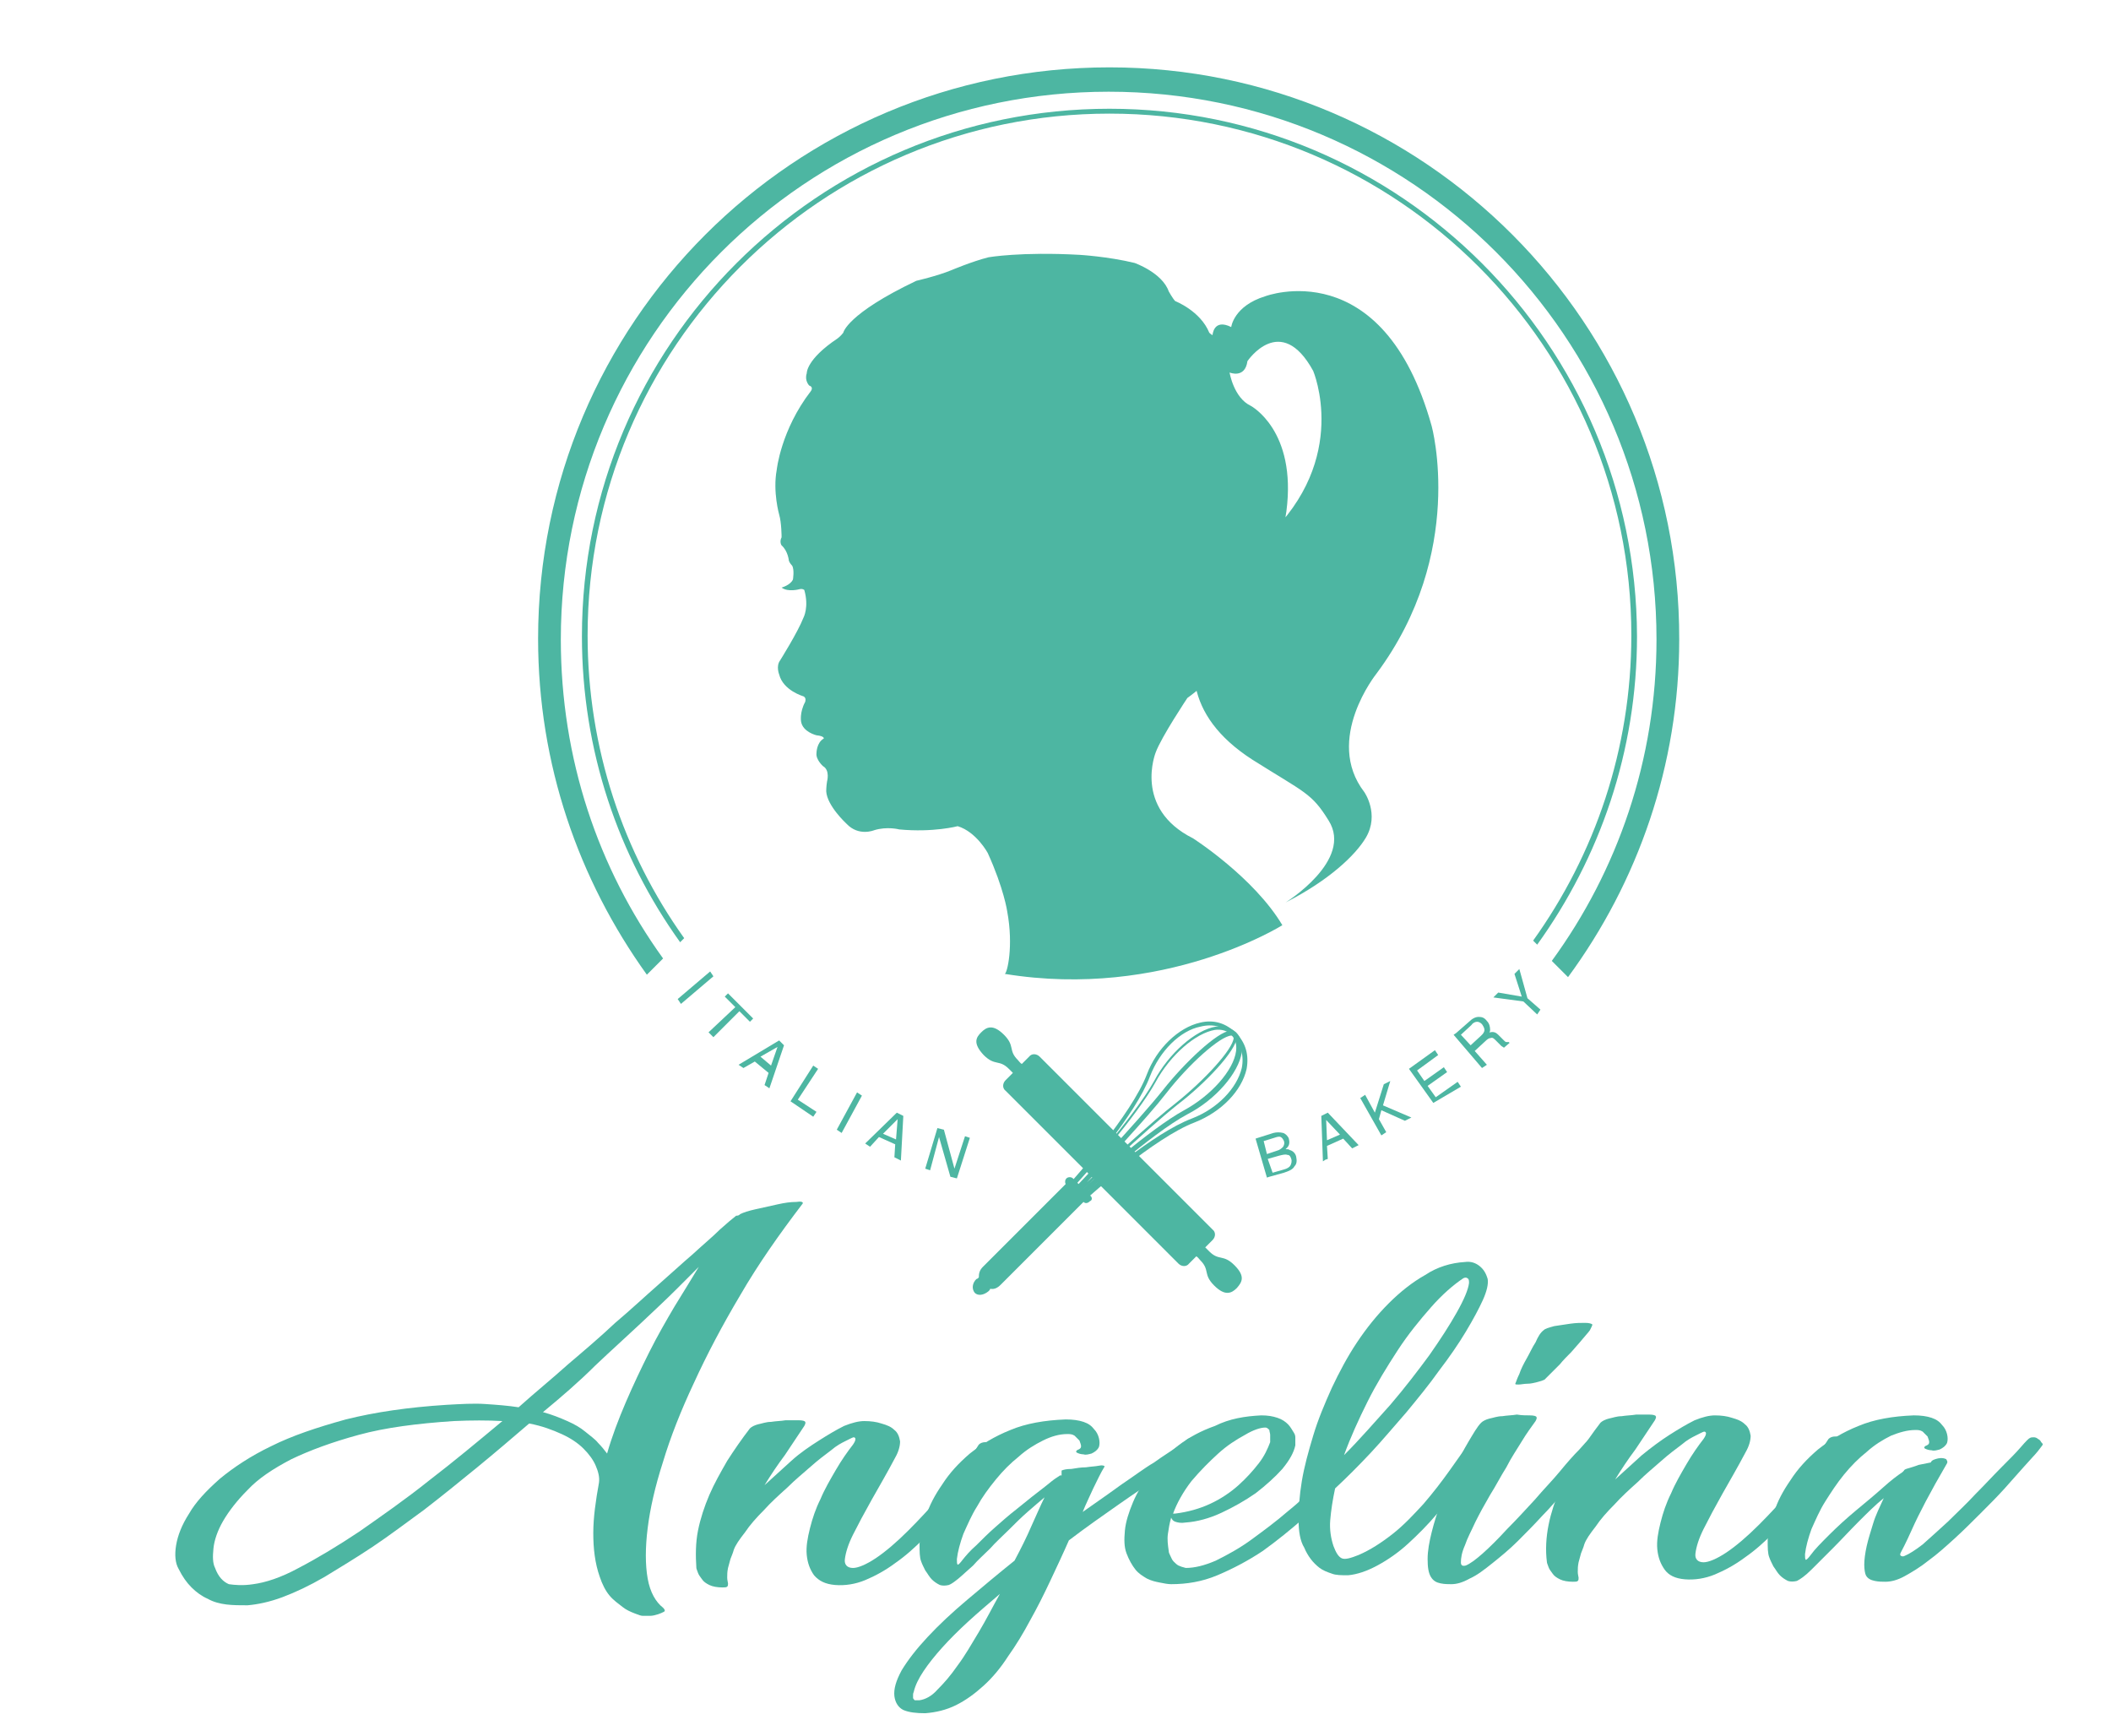 <?xml version="1.0" encoding="UTF-8"?> <svg xmlns="http://www.w3.org/2000/svg" xmlns:xlink="http://www.w3.org/1999/xlink" version="1.1" id="Layer_1" x="0px" y="0px" viewBox="0 0 260.1 213.9" style="enable-background:new 0 0 260.1 213.9;" xml:space="preserve"> <style type="text/css"> .st0{fill:#4DB6A2;} </style> <g> <path class="st0" d="M124.1,112.3c0,0-0.4-2.8-2.4-7.2c0,0-1.4-2.6-3.7-3.3c0,0-3,0.8-7.2,0.4c0,0-1.5-0.4-3.1,0.1 c0,0-1.9,0.8-3.4-0.8c0,0-2.4-2.2-2.5-4c0,0,0-0.6,0.1-1.2c0,0,0.4-1.4-0.5-1.9c0,0-0.9-0.8-0.8-1.6c0,0,0-1.3,0.9-1.8 c0,0,0.1-0.3-0.9-0.4c0,0-1.7-0.4-1.9-1.7c0,0-0.2-1.1,0.5-2.4c0,0,0.2-0.5-0.2-0.7c0,0-2.5-0.7-3-2.7c0,0-0.4-1,0.1-1.7 c0,0,2.2-3.5,2.9-5.3c0,0,0.7-1.3,0.1-3.4c0,0-0.2-0.2-0.6-0.1c0,0-1.4,0.4-2.2-0.2c0,0,1.1-0.3,1.4-1c0,0,0.2-1.2-0.1-1.7 c0,0-0.3-0.3-0.4-0.6c0,0-0.1-1.2-0.9-1.9c0,0-0.3-0.4,0-1c0,0,0-1.8-0.3-2.8c0,0-0.8-2.8-0.3-5.5c0,0,0.5-4.9,4.2-9.7 c0,0,0.4-0.5-0.2-0.7c0,0-0.6-0.6-0.3-1.5c0,0-0.1-1.7,3.8-4.3c0,0,0.4-0.3,0.7-0.7c0,0,0.4-2.3,9-6.4c0,0,2.6-0.6,4.3-1.3 c0,0,2.6-1.1,4.6-1.6c0,0,4-0.7,11.2-0.3c0,0,3.5,0.2,6.8,1c0,0,3.4,1.2,4.2,3.5c0,0,0.5,0.9,0.8,1.2c0,0,3.1,1.2,4.2,3.9 c0,0,0.2,0.2,0.4,0.3c0,0,0.1-2.1,2.3-1c0,0,0.3-2.6,4.2-3.8c0,0,14.5-5.5,20.5,16c0,0,4.3,15.6-6.8,30.5c0,0-6.5,8.1-1.5,14.6 c0,0,1.9,2.7,0.2,5.6c-1.3,2.2-4.6,5.3-9.9,8c0,0,8.4-5.2,5.3-10.1c-2.1-3.4-2.9-3.4-9.4-7.5c-17.2-11.1,1.8-27.4,1.8-27.4 c10.3-9.7,5.7-20.5,5.7-20.5c-4-7.3-8.1-1.2-8.1-1.2c-0.3,2.2-2.2,1.4-2.2,1.4s0.5,3.1,2.6,4.1c0,0,5.7,3,4.4,13 c0,0-2.1,15.8-12.2,23c0,0-3.2,4.8-3.9,6.7c0,0-2.8,6.9,4.6,10.6c0,0,7.5,4.8,11,10.7c0,0-14.6,9.2-34.2,6 C124.1,119.9,124.9,116.6,124.1,112.3z"></path> <g> <path class="st0" d="M87.5,119.7l0.2,0.3l0.2,0.3l-4,3.4l-0.2-0.3l-0.2-0.3L87.5,119.7z"></path> <path class="st0" d="M90.6,124.1l-1.3-1.3l0.2-0.2l0.2-0.2l3.1,3.1l-0.2,0.2l-0.2,0.2l-1.3-1.3l-3.2,3.2l-0.3-0.3l-0.3-0.3 L90.6,124.1z"></path> <path class="st0" d="M96,128.2l0.3,0.3l0.3,0.3l-1.8,5.3l-0.3-0.2l-0.3-0.2l0.5-1.5l-1.7-1.4l-1.4,0.8l-0.3-0.2l-0.3-0.2L96,128.2 z M93.7,130.2l1.3,1.1l0.8-2.3l0,0L93.7,130.2z"></path> <path class="st0" d="M97.4,135.7l2.8-4.4l0.3,0.2l0.3,0.2l-2.5,3.8l2.3,1.5l-0.2,0.3l-0.2,0.3L97.4,135.7z"></path> <path class="st0" d="M105.6,134.6l0.3,0.2l0.3,0.2l-2.5,4.6l-0.3-0.2l-0.3-0.2L105.6,134.6z"></path> <path class="st0" d="M110.5,137.1l0.4,0.2l0.4,0.2L111,143l-0.4-0.2l-0.4-0.2l0.1-1.6l-2-0.9l-1.1,1.2l-0.3-0.2l-0.3-0.2 L110.5,137.1z M108.8,139.7l1.6,0.7l0.2-2.5h0L108.8,139.7z"></path> <path class="st0" d="M114.6,144.2l-0.3-0.1l-0.3-0.1l1.5-5l0.4,0.1l0.4,0.1l1.3,4.8l1.3-4l0.3,0.1l0.3,0.1l-1.6,5l-0.4-0.1 l-0.4-0.1l-1.4-4.9L114.6,144.2z"></path> <path class="st0" d="M154.7,140.3l0.3-0.1l1.9-0.6c0.4-0.1,0.8-0.1,1.2,0c0.3,0.1,0.6,0.4,0.7,0.7c0.1,0.4,0.1,0.8-0.2,1.1 c-0.1,0.1-0.1,0.1-0.2,0.2c0.2,0,0.4,0,0.5,0.1c0.4,0.1,0.7,0.4,0.8,0.8c0.1,0.5,0.1,0.9-0.2,1.2c-0.2,0.4-0.7,0.6-1.3,0.8 l-1.8,0.5l-0.3,0.1L154.7,140.3z M156.1,142.2l1.2-0.4c0.4-0.1,0.6-0.3,0.8-0.5c0.1-0.2,0.2-0.4,0.1-0.7c-0.1-0.2-0.2-0.4-0.4-0.5 c-0.2-0.1-0.5,0-0.8,0.1l-1.3,0.4L156.1,142.2z M156.8,144.5l1.4-0.4c0.4-0.1,0.7-0.3,0.8-0.5c0.1-0.2,0.2-0.5,0.1-0.8 c-0.1-0.3-0.2-0.5-0.5-0.5c-0.2-0.1-0.6,0-1,0.1l-1.4,0.4L156.8,144.5z"></path> <path class="st0" d="M162.8,137.5l0.4-0.2l0.4-0.2l3.8,4l-0.4,0.2l-0.4,0.2l-1.1-1.2l-2,0.9l0.1,1.6l-0.3,0.1l-0.3,0.2 L162.8,137.5z M163.5,140.5l1.6-0.7l-1.7-1.8h0L163.5,140.5z"></path> <path class="st0" d="M167.6,135.3l0.3-0.2l0.3-0.2l1.2,2.2l1.1-3.5l0.4-0.2l0.4-0.2l-0.9,3l3.5,1.5l-0.4,0.2l-0.4,0.2l-2.9-1.3 l-0.3,1.1l0.9,1.6l-0.3,0.2l-0.3,0.2L167.6,135.3z"></path> <path class="st0" d="M176.6,135.9l-3-4.2l3.2-2.3l0.2,0.3l0.2,0.3l-2.6,1.9l0.9,1.3l2.4-1.7l0.2,0.3l0.2,0.3l-2.4,1.7l1,1.4 l2.7-1.9l0.2,0.3l0.2,0.3L176.6,135.9z"></path> <path class="st0" d="M179.1,127.5l0.3-0.2l1.6-1.4c0.4-0.4,0.8-0.6,1.2-0.6c0.4,0,0.7,0.1,1,0.5c0.3,0.3,0.4,0.7,0.4,1.1 c0,0.1,0,0.2-0.1,0.3l0.1,0c0.4-0.1,0.7,0,1,0.3l0.7,0.7c0.1,0.1,0.2,0.2,0.3,0.2c0.1,0,0.2,0,0.3,0l0.1,0.1l-0.7,0.6 c0,0-0.1-0.1-0.3-0.2c-0.1-0.1-0.3-0.3-0.4-0.4l-0.3-0.3c-0.2-0.2-0.4-0.4-0.6-0.3c-0.2,0-0.4,0.1-0.7,0.4l-1.3,1.2l1.5,1.7 l-0.3,0.2l-0.3,0.2L179.1,127.5z M181.2,128.8l1.3-1.2c0.2-0.2,0.4-0.4,0.4-0.7c0-0.2-0.1-0.4-0.3-0.7c-0.2-0.2-0.4-0.3-0.6-0.3 c-0.2,0-0.5,0.1-0.7,0.4l-1.3,1.2L181.2,128.8z"></path> <path class="st0" d="M187.7,123.4l-3.7-0.5l0.3-0.3l0.3-0.3l2.9,0.5v0l-0.9-2.8l0.3-0.3l0.3-0.3l1,3.6l1.6,1.4l-0.2,0.3l-0.2,0.3 L187.7,123.4z"></path> </g> <g> <g> <path class="st0" d="M91.2,149.6c0.4-0.2,1-0.4,1.9-0.6c0.9-0.2,1.8-0.4,2.7-0.6c0.9-0.2,1.6-0.3,2.3-0.3c0.6-0.1,0.9,0,0.8,0.2 c-2.9,3.8-5.5,7.5-7.7,11.3c-2.2,3.7-4.1,7.3-5.7,10.8c-1.6,3.4-2.9,6.7-3.8,9.7c-1,3.1-1.6,5.8-1.9,8.2c-0.3,2.4-0.3,4.5,0,6.2 c0.3,1.7,1,2.9,1.9,3.6c0.2,0.2,0.3,0.4,0.1,0.5c-0.2,0.1-0.4,0.2-0.7,0.3c-0.3,0.1-0.7,0.2-1,0.2c-0.4,0-0.6,0-0.9,0 c-0.2,0-0.5-0.1-1-0.3c-0.5-0.2-1-0.4-1.5-0.8c-0.5-0.4-1.1-0.8-1.6-1.4c-0.5-0.6-0.9-1.4-1.2-2.3c-0.6-1.7-0.8-3.5-0.8-5.4 c0-1.9,0.3-4,0.7-6.2c0.1-0.7-0.1-1.4-0.4-2.1c-0.3-0.7-0.8-1.4-1.5-2.1c-0.7-0.7-1.6-1.3-2.7-1.8c-1.1-0.5-2.4-1-4-1.3 c-2.1,1.8-4.2,3.6-6.4,5.4c-2.2,1.8-4.3,3.5-6.5,5.2c-2.2,1.6-4.3,3.2-6.4,4.6c-2.1,1.4-4.1,2.6-5.9,3.7 c-1.9,1.1-3.6,1.9-5.2,2.5c-1.6,0.6-3.1,0.9-4.3,1c-0.9,0-1.8,0-2.6-0.1c-0.8-0.1-1.6-0.3-2.3-0.7c-0.7-0.3-1.4-0.8-2-1.4 c-0.6-0.6-1.1-1.3-1.6-2.3c-0.4-0.7-0.5-1.7-0.3-2.9c0.2-1.2,0.7-2.5,1.6-3.9c0.8-1.4,2.1-2.8,3.8-4.3c1.7-1.4,3.8-2.8,6.3-4 c2.6-1.3,5.6-2.3,9.2-3.3c3.6-0.9,7.7-1.5,12.4-1.8c1.8-0.1,3.4-0.2,4.8-0.1c1.5,0.1,2.8,0.2,4.1,0.4c2-1.8,4.1-3.5,6.1-5.3 c2-1.7,4-3.4,5.8-5.1c1.9-1.6,3.6-3.2,5.2-4.6c1.6-1.4,3-2.7,4.4-3.9c1.3-1.2,2.4-2.1,3.3-3c0.9-0.8,1.6-1.4,2-1.7 C91,149.8,91.1,149.7,91.2,149.6z M31.2,195.2c1.5-0.2,3.4-0.8,5.6-2c2.3-1.2,4.8-2.7,7.5-4.5c2.7-1.9,5.6-3.9,8.6-6.3 c3-2.3,6-4.8,9-7.3c-1.8-0.1-3.8-0.1-6,0c-4.5,0.3-8.4,0.8-11.7,1.7c-3.3,0.9-6,1.9-8.3,3c-2.3,1.2-4.1,2.4-5.4,3.8 c-1.3,1.3-2.3,2.6-3,3.8c-0.7,1.2-1.1,2.4-1.2,3.4c-0.1,1-0.1,1.8,0.2,2.4c0.4,1.1,1,1.7,1.7,2C28.9,195.3,29.9,195.4,31.2,195.2 z M66.9,174c1.1,0.3,2.1,0.7,3,1.1c0.9,0.4,1.6,0.8,2.2,1.3c0.6,0.5,1.2,0.9,1.6,1.4c0.4,0.4,0.8,0.9,1.1,1.3 c0.6-2.1,1.4-4.2,2.3-6.3c0.9-2.1,1.9-4.2,2.9-6.2c1-2,2.1-3.9,3.1-5.6c1.1-1.8,2.1-3.4,3-4.9c-0.6,0.6-1.6,1.6-2.8,2.8 c-1.2,1.2-2.7,2.6-4.4,4.2c-1.7,1.6-3.6,3.3-5.6,5.2C71.4,170.2,69.2,172.1,66.9,174z"></path> <path class="st0" d="M120.6,178c0.2-0.2,0.5-0.3,0.8-0.3c0.3,0,0.6,0,0.9,0.1c0.3,0.1,0.5,0.2,0.6,0.4c0.1,0.2,0.1,0.4-0.2,0.6 c-0.7,1.1-1.6,2.2-2.5,3.4c-0.9,1.2-1.9,2.5-3,3.7c-1.1,1.2-2.2,2.5-3.3,3.6c-1.2,1.2-2.3,2.2-3.6,3.1c-1.2,0.9-2.5,1.6-3.7,2.1 c-1.2,0.5-2.5,0.7-3.7,0.6c-1.2-0.1-2-0.5-2.6-1.2c-0.5-0.7-0.8-1.5-0.9-2.5c-0.1-1,0.1-2.1,0.4-3.3c0.3-1.2,0.7-2.4,1.3-3.6 c0.5-1.2,1.2-2.4,1.9-3.6c0.7-1.2,1.4-2.2,2.1-3.1c0.2-0.3,0.3-0.5,0.3-0.7c0-0.1-0.1-0.2-0.2-0.2c-0.1,0-0.3,0.1-0.5,0.2 c-0.2,0.1-0.4,0.2-0.6,0.3c-0.4,0.2-1,0.5-1.7,1.1c-0.8,0.6-1.6,1.2-2.5,2c-0.9,0.8-1.9,1.6-2.9,2.6c-1,0.9-2,1.8-2.9,2.8 c-0.9,0.9-1.7,1.8-2.3,2.7c-0.7,0.9-1.2,1.6-1.4,2.2c-0.1,0.4-0.3,0.8-0.4,1.1c-0.1,0.4-0.2,0.7-0.3,1.1 c-0.1,0.5-0.1,0.8-0.1,1.2c0,0.3,0.1,0.6,0.1,0.7c0,0.2,0,0.3-0.1,0.4c-0.1,0.1-0.3,0.1-0.6,0.1c-0.6,0-1.2-0.1-1.6-0.3 c-0.4-0.2-0.7-0.4-0.9-0.7c-0.2-0.3-0.4-0.5-0.5-0.8c-0.1-0.3-0.2-0.5-0.2-0.6c-0.1-1.5-0.1-3.1,0.2-4.6c0.3-1.5,0.8-3,1.4-4.4 c0.6-1.4,1.4-2.8,2.2-4.2c0.9-1.4,1.8-2.7,2.8-4c0.2-0.2,0.6-0.4,1-0.5c0.5-0.1,1-0.3,1.6-0.3c0.6-0.1,1.2-0.1,1.8-0.2 c0.6,0,1.1,0,1.6,0c0.5,0,0.8,0.1,0.8,0.2c0.1,0.1,0,0.3-0.1,0.5c-0.8,1.2-1.6,2.4-2.4,3.6c-0.9,1.2-1.7,2.4-2.5,3.7 c1.1-1,2.2-2,3.3-3c1.1-1,2.3-1.8,3.4-2.5c1.1-0.7,2.1-1.3,3.1-1.8c1-0.4,1.8-0.6,2.5-0.6c0.8,0,1.5,0.1,2.1,0.3 c0.7,0.2,1.2,0.4,1.6,0.8c0.4,0.3,0.6,0.8,0.7,1.4c0,0.6-0.2,1.3-0.6,2c-1,1.9-2,3.6-2.9,5.2c-0.9,1.6-1.7,3.1-2.3,4.3 c-0.6,1.2-0.9,2.2-1,3c-0.1,0.7,0.3,1.1,1,1.1c0.6,0,1.6-0.4,2.8-1.2c1.2-0.8,2.6-2,4-3.4c1.4-1.4,2.9-3,4.4-4.8 C118,181.8,119.4,179.9,120.6,178z"></path> <path class="st0" d="M130.8,181.2c0.2-0.1,0.6-0.2,1.2-0.2c0.6-0.1,1.2-0.2,1.8-0.2c0.6-0.1,1.1-0.1,1.6-0.2 c0.4-0.1,0.7,0,0.7,0.1c-0.5,0.8-0.9,1.7-1.4,2.7c-0.4,0.9-0.9,1.9-1.3,2.9c1.7-1.2,3.3-2.3,4.8-3.4c1.5-1,2.8-2,4-2.7 c1.1-0.8,2.1-1.4,2.8-1.9c0.7-0.5,1.1-0.7,1.1-0.8c0.3-0.3,0.6-0.4,1-0.4c0.4,0,0.7,0.1,1,0.3c0.3,0.2,0.5,0.4,0.5,0.6 c0.1,0.2,0,0.4-0.3,0.5c0,0-0.5,0.3-1.5,0.9c-0.9,0.6-2.2,1.4-3.7,2.4c-1.5,1-3.3,2.2-5.3,3.6c-2,1.4-4,2.8-6.1,4.4 c-0.7,1.6-1.5,3.3-2.3,5c-0.8,1.7-1.6,3.3-2.5,4.9c-0.8,1.5-1.7,3-2.7,4.4c-0.9,1.4-1.9,2.6-3,3.6c-1.1,1-2.2,1.8-3.4,2.4 c-1.2,0.6-2.5,0.9-3.8,1c-1.1,0-2-0.1-2.7-0.4c-0.6-0.3-1-0.9-1.1-1.7c-0.1-0.9,0.2-1.9,0.9-3.2c0.8-1.3,1.8-2.6,3.2-4.1 c1.4-1.5,3-3,4.9-4.6c1.9-1.6,3.8-3.2,5.8-4.8c0.8-1.5,1.5-2.9,2.1-4.3c0.6-1.3,1.1-2.5,1.6-3.5c-0.6,0.5-1.3,1.1-2.1,1.8 c-0.8,0.7-1.5,1.4-2.3,2.2c-0.8,0.8-1.6,1.5-2.3,2.3c-0.8,0.8-1.5,1.4-2.1,2.1c-0.7,0.6-1.2,1.1-1.8,1.6 c-0.5,0.4-0.9,0.7-1.2,0.8c-0.4,0.1-0.8,0.1-1.1,0c-0.4-0.2-0.7-0.4-1-0.7c-0.3-0.3-0.5-0.7-0.8-1.1c-0.2-0.4-0.4-0.8-0.5-1.1 c-0.2-0.5-0.2-1.2-0.2-2.2c0.1-1,0.3-2.2,0.8-3.4c0.4-1.3,1.1-2.6,2-3.9c0.9-1.4,2-2.6,3.4-3.8c1.4-1.1,3-2.1,5-2.9 c1.9-0.8,4.2-1.2,6.8-1.3c0.9,0,1.6,0.1,2.2,0.3c0.6,0.2,1,0.5,1.3,0.9c0.3,0.3,0.5,0.7,0.6,1.1c0.1,0.4,0.1,0.8,0,1.1 c-0.2,0.4-0.5,0.6-0.9,0.8c-0.4,0.1-0.7,0.2-1,0.1c-0.3,0-0.6-0.1-0.8-0.2c-0.2-0.1-0.1-0.3,0.2-0.4c0.2-0.1,0.3-0.2,0.3-0.4 c0-0.2-0.1-0.4-0.2-0.7c-0.2-0.2-0.4-0.4-0.6-0.6c-0.3-0.2-0.6-0.2-0.9-0.2c-1,0-2,0.3-3,0.8c-1,0.5-2,1.1-3,2 c-1,0.8-1.9,1.7-2.8,2.8c-0.9,1.1-1.7,2.2-2.3,3.3c-0.7,1.1-1.2,2.3-1.7,3.4c-0.4,1.1-0.7,2.2-0.8,3.1c0,0.4,0,0.6,0.1,0.7 c0.1,0,0.3-0.2,0.6-0.6c0.4-0.5,0.9-1.1,1.7-1.8c0.7-0.7,1.5-1.5,2.3-2.2c0.9-0.8,1.7-1.5,2.6-2.2c0.9-0.7,1.7-1.4,2.5-2 c0.8-0.6,1.4-1.1,1.9-1.5c0.5-0.4,0.9-0.6,1-0.7H130.8L130.8,181.2z M113.3,209.5c0.7-0.1,1.5-0.5,2.2-1.3c0.8-0.8,1.6-1.7,2.5-3 c0.9-1.2,1.7-2.6,2.6-4.1c0.9-1.5,1.7-3.1,2.6-4.7c-1.4,1.2-2.7,2.3-3.9,3.4c-1.2,1.1-2.3,2.2-3.2,3.2c-0.9,1-1.7,2-2.3,2.9 c-0.6,0.9-1,1.7-1.2,2.5c0,0.1-0.1,0.2-0.1,0.4c0,0.2,0,0.3,0,0.4c0,0.1,0.1,0.2,0.2,0.3C112.9,209.5,113.1,209.5,113.3,209.5z"></path> <path class="st0" d="M155.4,174.4c0.8,0,1.4,0.1,2,0.3c0.6,0.2,1,0.5,1.3,0.8c0.3,0.3,0.5,0.7,0.7,1c0.2,0.3,0.2,0.5,0.2,0.7 c0,0.3,0,0.6,0,0.9c-0.2,0.9-0.7,1.8-1.6,2.9c-0.9,1-2,2-3.3,3c-1.3,0.9-2.7,1.7-4.2,2.4c-1.5,0.7-3,1.1-4.4,1.2 c-0.6,0.1-1,0-1.3-0.1c-0.3-0.1-0.4-0.3-0.5-0.5c-0.2,0.7-0.3,1.3-0.4,2c-0.1,0.7,0,1.4,0.1,2.1c0,0.2,0.1,0.4,0.2,0.6 c0.1,0.2,0.2,0.5,0.4,0.7c0.2,0.2,0.4,0.4,0.6,0.5c0.2,0.1,0.5,0.2,0.9,0.3c1.1,0,2.3-0.3,3.7-0.9c1.4-0.7,2.9-1.5,4.4-2.6 c1.5-1.1,3-2.2,4.5-3.5c1.5-1.2,2.8-2.5,4-3.6c1.2-1.2,2.2-2.2,3-3c0.8-0.9,1.3-1.4,1.5-1.7c0.1-0.1,0.2-0.2,0.4-0.2 c0.2,0,0.4,0.1,0.5,0.2c0.2,0.1,0.3,0.2,0.4,0.3c0.1,0.1,0.1,0.2,0.1,0.3c0,0-0.4,0.5-1.1,1.4c-0.7,0.9-1.6,2-2.8,3.2 c-1.2,1.3-2.5,2.6-4.1,4c-1.6,1.4-3.2,2.7-5,4c-1.8,1.2-3.7,2.2-5.6,3c-1.9,0.8-3.8,1.1-5.7,1.1c-0.4,0-0.9-0.1-1.4-0.2 c-0.5-0.1-1-0.2-1.6-0.5c-0.5-0.3-1-0.6-1.4-1.1c-0.4-0.5-0.8-1.2-1.1-2c-0.3-0.8-0.3-1.7-0.2-2.8c0.1-1.1,0.5-2.3,1-3.5 c0.5-1.2,1.3-2.5,2.2-3.7c0.9-1.2,2.1-2.3,3.4-3.3c1.3-1,2.8-1.8,4.5-2.4C151.5,174.8,153.4,174.5,155.4,174.4z M155.9,175.9 c-0.6,0-1.5,0.3-2.5,0.9c-1.1,0.6-2.2,1.3-3.3,2.3c-1.1,1-2.2,2.1-3.3,3.4c-1,1.3-1.8,2.7-2.3,4.1c0,0,0-0.1,0.1-0.1 c0,0,0.1,0,0.2,0c1.6-0.2,3-0.6,4.3-1.2c1.3-0.6,2.5-1.4,3.5-2.3c1-0.9,1.8-1.8,2.5-2.7c0.7-0.9,1.1-1.8,1.4-2.6c0,0,0-0.1,0-0.3 c0-0.2,0-0.4,0-0.6c0-0.2-0.1-0.4-0.1-0.6C156.2,176,156.1,175.9,155.9,175.9z"></path> <path class="st0" d="M180.5,155.5c0.7-0.1,1.3,0.1,1.8,0.5c0.5,0.4,0.8,0.9,1,1.6c0.1,0.6-0.1,1.5-0.6,2.6 c-0.5,1.1-1.2,2.4-2.1,3.9c-0.9,1.5-2,3.1-3.3,4.8c-1.2,1.7-2.6,3.4-4,5.1c-1.5,1.7-2.9,3.4-4.4,5c-1.5,1.6-3,3.1-4.4,4.4 c-0.3,1.4-0.5,2.7-0.6,3.9c-0.1,1.2,0.1,2.3,0.4,3.2c0.3,0.8,0.6,1.3,1,1.5c0.4,0.2,1.1,0,2.1-0.4c1.4-0.6,2.8-1.5,4.2-2.6 c1.4-1.1,2.6-2.4,3.8-3.7c1.2-1.4,2.2-2.7,3.2-4.1c1-1.4,1.9-2.7,2.7-3.8c0.1-0.1,0.2-0.2,0.5-0.3c0.3-0.1,0.6-0.1,0.9-0.2 c0.3-0.1,0.5-0.1,0.7,0c0.2,0.1,0.3,0.1,0.2,0.3c-0.2,0.5-0.6,1.2-1.2,2.2c-0.6,1-1.4,2.1-2.3,3.4c-0.9,1.2-2,2.5-3.1,3.8 c-1.1,1.3-2.3,2.5-3.5,3.6c-1.2,1.1-2.5,2-3.8,2.7c-1.3,0.7-2.5,1.1-3.6,1.2c-0.8,0-1.5,0-2-0.2c-0.6-0.2-1.1-0.4-1.5-0.7 c-0.4-0.3-0.8-0.7-1.1-1.1c-0.3-0.4-0.6-0.9-0.8-1.4c-0.5-0.8-0.7-2-0.7-3.4c0-1.4,0.1-3,0.4-4.8c0.3-1.8,0.8-3.6,1.4-5.6 c0.6-2,1.4-3.9,2.3-5.9c0.9-1.9,1.9-3.8,3.1-5.6c1.2-1.8,2.5-3.4,3.9-4.8c1.4-1.4,2.9-2.6,4.5-3.5 C177.1,156.1,178.8,155.6,180.5,155.5z M180.3,157.5c-1.2,0.8-2.6,2-4,3.6c-1.4,1.6-2.8,3.3-4.1,5.3c-1.3,2-2.6,4.1-3.7,6.3 c-1.1,2.2-2.1,4.4-2.9,6.6c2-2,3.8-4.1,5.7-6.2c1.8-2.1,3.4-4.2,4.8-6.1c1.4-2,2.5-3.7,3.4-5.3c0.9-1.6,1.4-2.8,1.5-3.6 c0-0.3,0-0.5-0.2-0.6C180.7,157.4,180.5,157.4,180.3,157.5z"></path> <path class="st0" d="M188.5,174.4c0.5,0,0.8,0.1,0.8,0.2c0.1,0.1,0,0.3-0.1,0.5c-0.5,0.7-1.1,1.5-1.7,2.5c-0.6,1-1.3,2-1.9,3.2 c-0.7,1.1-1.3,2.3-2,3.4c-0.7,1.2-1.3,2.3-1.8,3.3c-0.5,1.1-1,2-1.3,2.9c-0.4,0.9-0.5,1.6-0.5,2.1c0,0.4,0.2,0.5,0.6,0.4 c0.5-0.2,1.2-0.7,2.1-1.5c0.9-0.8,1.9-1.8,3-3c1.1-1.1,2.2-2.3,3.4-3.6c1.1-1.3,2.2-2.4,3.1-3.5c0.9-1.1,1.7-2,2.4-2.7 c0.6-0.7,1-1.1,1.1-1.2c0.1-0.1,0.3-0.1,0.5-0.1c0.2,0,0.4,0.1,0.5,0.2c0.1,0.1,0.3,0.2,0.4,0.4c0.1,0.1,0.2,0.2,0.2,0.3 c0,0-0.2,0.3-0.6,0.8c-0.4,0.5-0.9,1.2-1.6,2c-0.7,0.8-1.5,1.7-2.3,2.7c-0.9,1-1.8,2.1-2.8,3.1c-1,1.1-2,2.1-3,3.1 c-1,1-2.1,1.9-3.1,2.7c-1,0.8-1.9,1.5-2.8,1.9c-0.9,0.5-1.6,0.7-2.3,0.7c-0.4,0-0.8,0-1.3-0.1c-0.5-0.1-0.9-0.3-1.2-0.8 c-0.3-0.5-0.4-1.2-0.4-2.2c0-1,0.2-2.1,0.5-3.3c0.3-1.2,0.7-2.5,1.2-3.8c0.5-1.3,1-2.6,1.6-3.9c0.5-1.2,1.1-2.4,1.7-3.4 c0.6-1,1.1-1.9,1.6-2.4c0.2-0.2,0.6-0.4,1-0.5c0.5-0.1,1-0.3,1.6-0.3c0.6-0.1,1.2-0.1,1.8-0.2C187.5,174.4,188,174.4,188.5,174.4 z M190.2,163.9c0.2-0.2,0.6-0.3,1.3-0.5c0.7-0.1,1.3-0.2,2-0.3c0.7-0.1,1.3-0.1,1.8-0.1c0.5,0,0.8,0.1,0.9,0.2 c0,0.1-0.1,0.3-0.3,0.7c-0.2,0.3-0.6,0.7-1,1.2c-0.4,0.5-0.8,0.9-1.3,1.5c-0.5,0.5-1,1-1.4,1.5c-0.5,0.5-0.9,0.9-1.2,1.2 c-0.4,0.4-0.6,0.6-0.7,0.7c-0.2,0.1-0.5,0.2-0.9,0.3c-0.4,0.1-0.8,0.2-1.2,0.2c-0.4,0-0.8,0.1-1.1,0.1c-0.3,0-0.4,0-0.4-0.1 c0.1-0.2,0.2-0.6,0.5-1.2c0.2-0.6,0.5-1.2,0.9-1.9c0.4-0.7,0.7-1.4,1.1-2C189.5,164.7,189.8,164.2,190.2,163.9z"></path> <path class="st0" d="M225.3,177.3c0.2-0.2,0.5-0.3,0.8-0.3c0.3,0,0.6,0,0.9,0.1c0.3,0.1,0.5,0.2,0.6,0.4c0.1,0.2,0.1,0.4-0.2,0.6 c-0.7,1.1-1.6,2.2-2.5,3.4c-0.9,1.2-1.9,2.5-3,3.7c-1.1,1.2-2.2,2.5-3.3,3.6c-1.2,1.2-2.3,2.2-3.6,3.1c-1.2,0.9-2.5,1.6-3.7,2.1 c-1.2,0.5-2.5,0.7-3.7,0.6c-1.2-0.1-2-0.5-2.5-1.2c-0.5-0.7-0.8-1.5-0.9-2.5c-0.1-1,0.1-2.1,0.4-3.3c0.3-1.2,0.7-2.4,1.3-3.6 c0.5-1.2,1.2-2.4,1.9-3.6c0.7-1.2,1.4-2.2,2.1-3.1c0.2-0.3,0.3-0.5,0.3-0.7c0-0.1-0.1-0.2-0.2-0.2c-0.1,0-0.3,0.1-0.5,0.2 c-0.2,0.1-0.4,0.2-0.6,0.3c-0.4,0.2-1,0.5-1.7,1.1c-0.8,0.6-1.6,1.2-2.5,2c-0.9,0.8-1.9,1.6-2.9,2.6c-1,0.9-2,1.8-2.9,2.8 c-0.9,0.9-1.7,1.8-2.3,2.7c-0.7,0.9-1.2,1.6-1.4,2.2c-0.1,0.4-0.3,0.8-0.4,1.1c-0.1,0.4-0.2,0.7-0.3,1.1 c-0.1,0.5-0.1,0.8-0.1,1.2c0,0.3,0.1,0.6,0.1,0.7c0,0.2,0,0.3-0.1,0.4c-0.1,0.1-0.3,0.1-0.6,0.1c-0.6,0-1.2-0.1-1.6-0.3 c-0.4-0.2-0.7-0.4-0.9-0.7c-0.2-0.3-0.4-0.5-0.5-0.8c-0.1-0.3-0.2-0.5-0.2-0.6c-0.2-1.5-0.1-3.1,0.2-4.6c0.3-1.5,0.8-3,1.4-4.4 c0.6-1.4,1.4-2.8,2.2-4.2c0.9-1.4,1.8-2.7,2.8-4c0.2-0.2,0.6-0.4,1-0.5c0.5-0.1,1-0.3,1.6-0.3c0.6-0.1,1.2-0.1,1.8-0.2 c0.6,0,1.1,0,1.6,0c0.5,0,0.8,0.1,0.8,0.2c0.1,0.1,0,0.3-0.1,0.5c-0.8,1.2-1.6,2.4-2.4,3.6c-0.9,1.2-1.7,2.4-2.5,3.7 c1.1-1,2.2-2,3.3-3c1.1-0.9,2.3-1.8,3.4-2.5c1.1-0.7,2.1-1.3,3.1-1.8c1-0.4,1.8-0.6,2.5-0.6c0.8,0,1.5,0.1,2.1,0.3 c0.7,0.2,1.2,0.4,1.6,0.8c0.4,0.3,0.6,0.8,0.7,1.4c0,0.6-0.2,1.3-0.6,2c-1,1.9-2,3.6-2.9,5.2c-0.9,1.6-1.7,3.1-2.3,4.3 c-0.6,1.2-0.9,2.2-1,3c-0.1,0.7,0.3,1.1,1,1.1c0.6,0,1.6-0.4,2.8-1.2c1.2-0.8,2.6-2,4-3.4c1.4-1.4,2.9-3,4.4-4.8 C222.7,181.1,224.1,179.2,225.3,177.3z"></path> <path class="st0" d="M238.8,179.7c0.5-0.1,0.8,0,1,0.1c0.1,0.2,0.2,0.3,0.1,0.5c-2.1,3.6-3.5,6.3-4.3,8.1 c-0.8,1.8-1.3,2.7-1.4,2.9c-0.1,0.2-0.1,0.3,0,0.4c0.2,0.1,0.3,0.1,0.5,0c0.5-0.2,1.3-0.7,2.2-1.4c0.9-0.8,1.9-1.7,3.1-2.8 c1.1-1.1,2.3-2.2,3.4-3.4c1.2-1.2,2.2-2.3,3.2-3.3c1-1,1.8-1.8,2.4-2.5c0.6-0.7,1-1.1,1.1-1.1c0.1-0.1,0.3-0.1,0.5-0.1 c0.2,0,0.4,0.1,0.5,0.2c0.2,0.1,0.3,0.2,0.4,0.4c0.1,0.1,0.2,0.2,0.2,0.3c0,0-0.2,0.3-0.6,0.8c-0.4,0.5-1,1.1-1.7,1.9 c-0.7,0.8-1.5,1.7-2.4,2.7c-0.9,1-1.9,2-3,3.1c-1,1-2.1,2.1-3.2,3.1c-1.1,1-2.1,1.9-3.2,2.7c-1,0.8-2,1.4-2.9,1.9 c-0.9,0.5-1.7,0.7-2.4,0.7c-0.4,0-0.8,0-1.3-0.1c-0.5-0.1-0.9-0.3-1.1-0.7c-0.1-0.2-0.2-0.7-0.2-1.3c0-0.6,0.1-1.4,0.3-2.3 c0.2-0.9,0.5-1.8,0.8-2.8c0.3-1,0.8-2,1.3-3.1c-1,0.8-2,1.8-3.1,2.9c-1.1,1.1-2.1,2.2-3.1,3.2c-1,1-1.9,1.9-2.7,2.7 c-0.8,0.8-1.4,1.2-1.8,1.4c-0.4,0.1-0.8,0.1-1.1,0c-0.4-0.2-0.7-0.4-1-0.7c-0.3-0.3-0.5-0.7-0.8-1.1c-0.2-0.4-0.4-0.8-0.5-1.1 c-0.2-0.5-0.2-1.2-0.2-2.2c0.1-1,0.3-2.2,0.8-3.4c0.4-1.3,1.1-2.6,2-3.9c0.9-1.4,2-2.6,3.4-3.8c1.4-1.1,3-2.1,5-2.9 c1.9-0.8,4.2-1.2,6.8-1.3c0.9,0,1.6,0.1,2.2,0.3c0.6,0.2,1,0.5,1.3,0.9c0.3,0.3,0.5,0.7,0.6,1.1c0.1,0.4,0.1,0.8,0,1.1 c-0.2,0.4-0.5,0.6-0.9,0.8c-0.4,0.1-0.7,0.2-1,0.1c-0.3,0-0.6-0.1-0.8-0.2c-0.2-0.1-0.1-0.3,0.2-0.4c0.2-0.1,0.3-0.2,0.3-0.4 c0-0.2-0.1-0.4-0.2-0.7c-0.2-0.2-0.4-0.4-0.6-0.6c-0.3-0.2-0.6-0.2-0.9-0.2c-1,0-2,0.3-3,0.7c-1,0.5-2,1.1-3,2 c-1,0.8-1.9,1.7-2.8,2.8c-0.9,1.1-1.6,2.2-2.3,3.3c-0.7,1.1-1.2,2.3-1.7,3.4c-0.4,1.1-0.7,2.2-0.8,3.1c0,0.4,0,0.6,0.1,0.7 c0.1,0,0.3-0.2,0.6-0.6c0.5-0.7,1.3-1.5,2.3-2.5c1-1,2.1-2,3.3-3c1.2-1,2.3-1.9,3.3-2.8c1-0.9,1.8-1.5,2.4-1.9l0.2-0.2 c0-0.1,0.2-0.2,0.6-0.3c0.3-0.1,0.7-0.2,1.2-0.4c0.5-0.1,1-0.2,1.5-0.3C238,179.9,238.4,179.8,238.8,179.7z"></path> </g> </g> <g> <g> <g> <path class="st0" d="M133.7,147.7l-0.8-0.8v0l-1.1-1.1l0.2-0.2c0.1-0.1,7.4-8.2,9.3-13.2c1.2-3.2,3.9-5.8,6.6-6.4 c1.7-0.4,3.2,0.1,4.4,1.3l0,0c1.2,1.2,1.6,2.7,1.3,4.4c-0.6,2.7-3.1,5.3-6.4,6.6c-5,1.9-13.1,9.2-13.2,9.3L133.7,147.7z M132.8,146.1l0.9,0.9c1.2-1.1,8.4-7.4,13.2-9.2c3.1-1.2,5.5-3.7,6.1-6.2c0.3-1.5-0.1-2.9-1.1-4c-1.1-1.1-2.4-1.5-4-1.1 c-2.5,0.5-5,3-6.2,6.1c-1.8,4.8-8.1,11.9-9.2,13.2L132.8,146.1z"></path> <path class="st0" d="M133.4,147.4l-0.5-0.5l0,0l-0.8-0.8l0.2-0.2c0.1-0.1,7.4-8.2,9.9-12.7c1.8-3.4,5.1-6.3,7.6-6.7 c1-0.1,1.8,0.1,2.5,0.7l0,0c0.6,0.6,0.9,1.5,0.7,2.5c-0.4,2.5-3.2,5.8-6.7,7.6c-4.5,2.4-12.6,9.8-12.7,9.9L133.4,147.4z M132.9,146.2l0.4,0.4c1.2-1.1,8.4-7.5,12.6-9.8c3.3-1.8,6.1-4.9,6.4-7.3c0.1-0.8-0.1-1.5-0.6-2l0,0c-0.5-0.5-1.2-0.7-2-0.6 c-2.4,0.4-5.5,3.1-7.3,6.4c-2.3,4.2-8.7,11.4-9.8,12.6L132.9,146.2z"></path> <path class="st0" d="M133.1,147.1l-0.7-0.7l0.2-0.2c0.1-0.1,7.6-8,10.7-11.9c2.6-3.3,6.7-7.2,8.3-7.3c0.3,0,0.5,0.1,0.6,0.2l0,0 c0.1,0.1,0.2,0.4,0.2,0.6c-0.1,1.7-3.9,5.7-7.3,8.3c-3.9,3.1-11.8,10.6-11.9,10.7L133.1,147.1z M151.7,127.6 C151.7,127.6,151.6,127.6,151.7,127.6c-1.4,0.1-5.2,3.5-8,7.1c-2.4,3.1-7.7,8.7-9.8,11c2.2-2.1,7.9-7.4,11-9.8 c3.5-2.8,7-6.6,7.1-8c0-0.1,0-0.2-0.1-0.2C151.8,127.6,151.8,127.6,151.7,127.6z"></path> <path class="st0" d="M134.3,147.3l-2.1-2.1c-0.2-0.2-0.6-0.2-0.8,0c-0.2,0.2-0.2,0.5-0.1,0.7l-6.5,6.5l-3.7,3.7 c-0.4,0.4-0.5,0.8-0.5,1.3c-0.1,0.1-0.2,0.2-0.3,0.2c-0.5,0.5-0.6,1.2-0.2,1.7c0.4,0.4,1.1,0.3,1.7-0.2c0.1-0.1,0.2-0.2,0.2-0.3 c0.5,0.1,0.9-0.1,1.3-0.5l6.1-6.1l4.1-4.1c0.2,0.2,0.5,0.2,0.8-0.1C134.6,147.9,134.6,147.5,134.3,147.3z"></path> </g> </g> <path class="st0" d="M152.1,155.9c-1.4-1.4-1.9-0.5-3.1-1.7c-0.2-0.2-0.3-0.3-0.5-0.5l0.9-0.9c0.4-0.4,0.4-1,0-1.3l-21.3-21.3 c-0.4-0.4-1-0.4-1.3,0l-0.9,0.9c-0.2-0.1-0.3-0.3-0.5-0.5c-1.2-1.2-0.3-1.7-1.7-3.1c-1.4-1.4-2.2-0.9-2.8-0.3 c-0.6,0.6-1.1,1.3,0.3,2.8c1.4,1.4,1.9,0.5,3.1,1.7c0.2,0.2,0.3,0.3,0.5,0.5l-0.9,0.9c-0.4,0.4-0.4,1,0,1.3l21.3,21.3 c0.4,0.4,1,0.4,1.3,0l0.9-0.9c0.2,0.1,0.3,0.3,0.5,0.5c1.2,1.2,0.3,1.7,1.7,3.1c1.4,1.4,2.2,0.9,2.8,0.3 C153,158,153.5,157.3,152.1,155.9z"></path> </g> <g> <g> <path class="st0" d="M136.7,8.3c-38.9,0-70.4,31.5-70.4,70.4c0,15.5,5,29.7,13.4,41.4l2-2c-8-11.1-12.6-24.6-12.6-39.3 c0-37.3,30.2-67.5,67.5-67.5c37.3,0,67.5,30.2,67.5,67.5c0,14.8-4.8,28.5-12.9,39.6l2,2c8.6-11.7,13.7-26.1,13.7-41.6 C207,39.9,175.5,8.3,136.7,8.3z"></path> </g> </g> <path class="st0" d="M136.7,13.4c-35.9,0-65,29.1-65,65c0,14.1,4.5,27.1,12.1,37.7l0.5-0.5c-7.5-10.5-11.9-23.4-11.9-37.3 c0-35.5,28.8-64.3,64.3-64.3S201,42.8,201,78.3c0,14-4.5,27-12.1,37.6l0.5,0.5c7.7-10.7,12.3-23.8,12.3-38 C201.6,42.5,172.5,13.4,136.7,13.4z"></path> </g> </svg> 